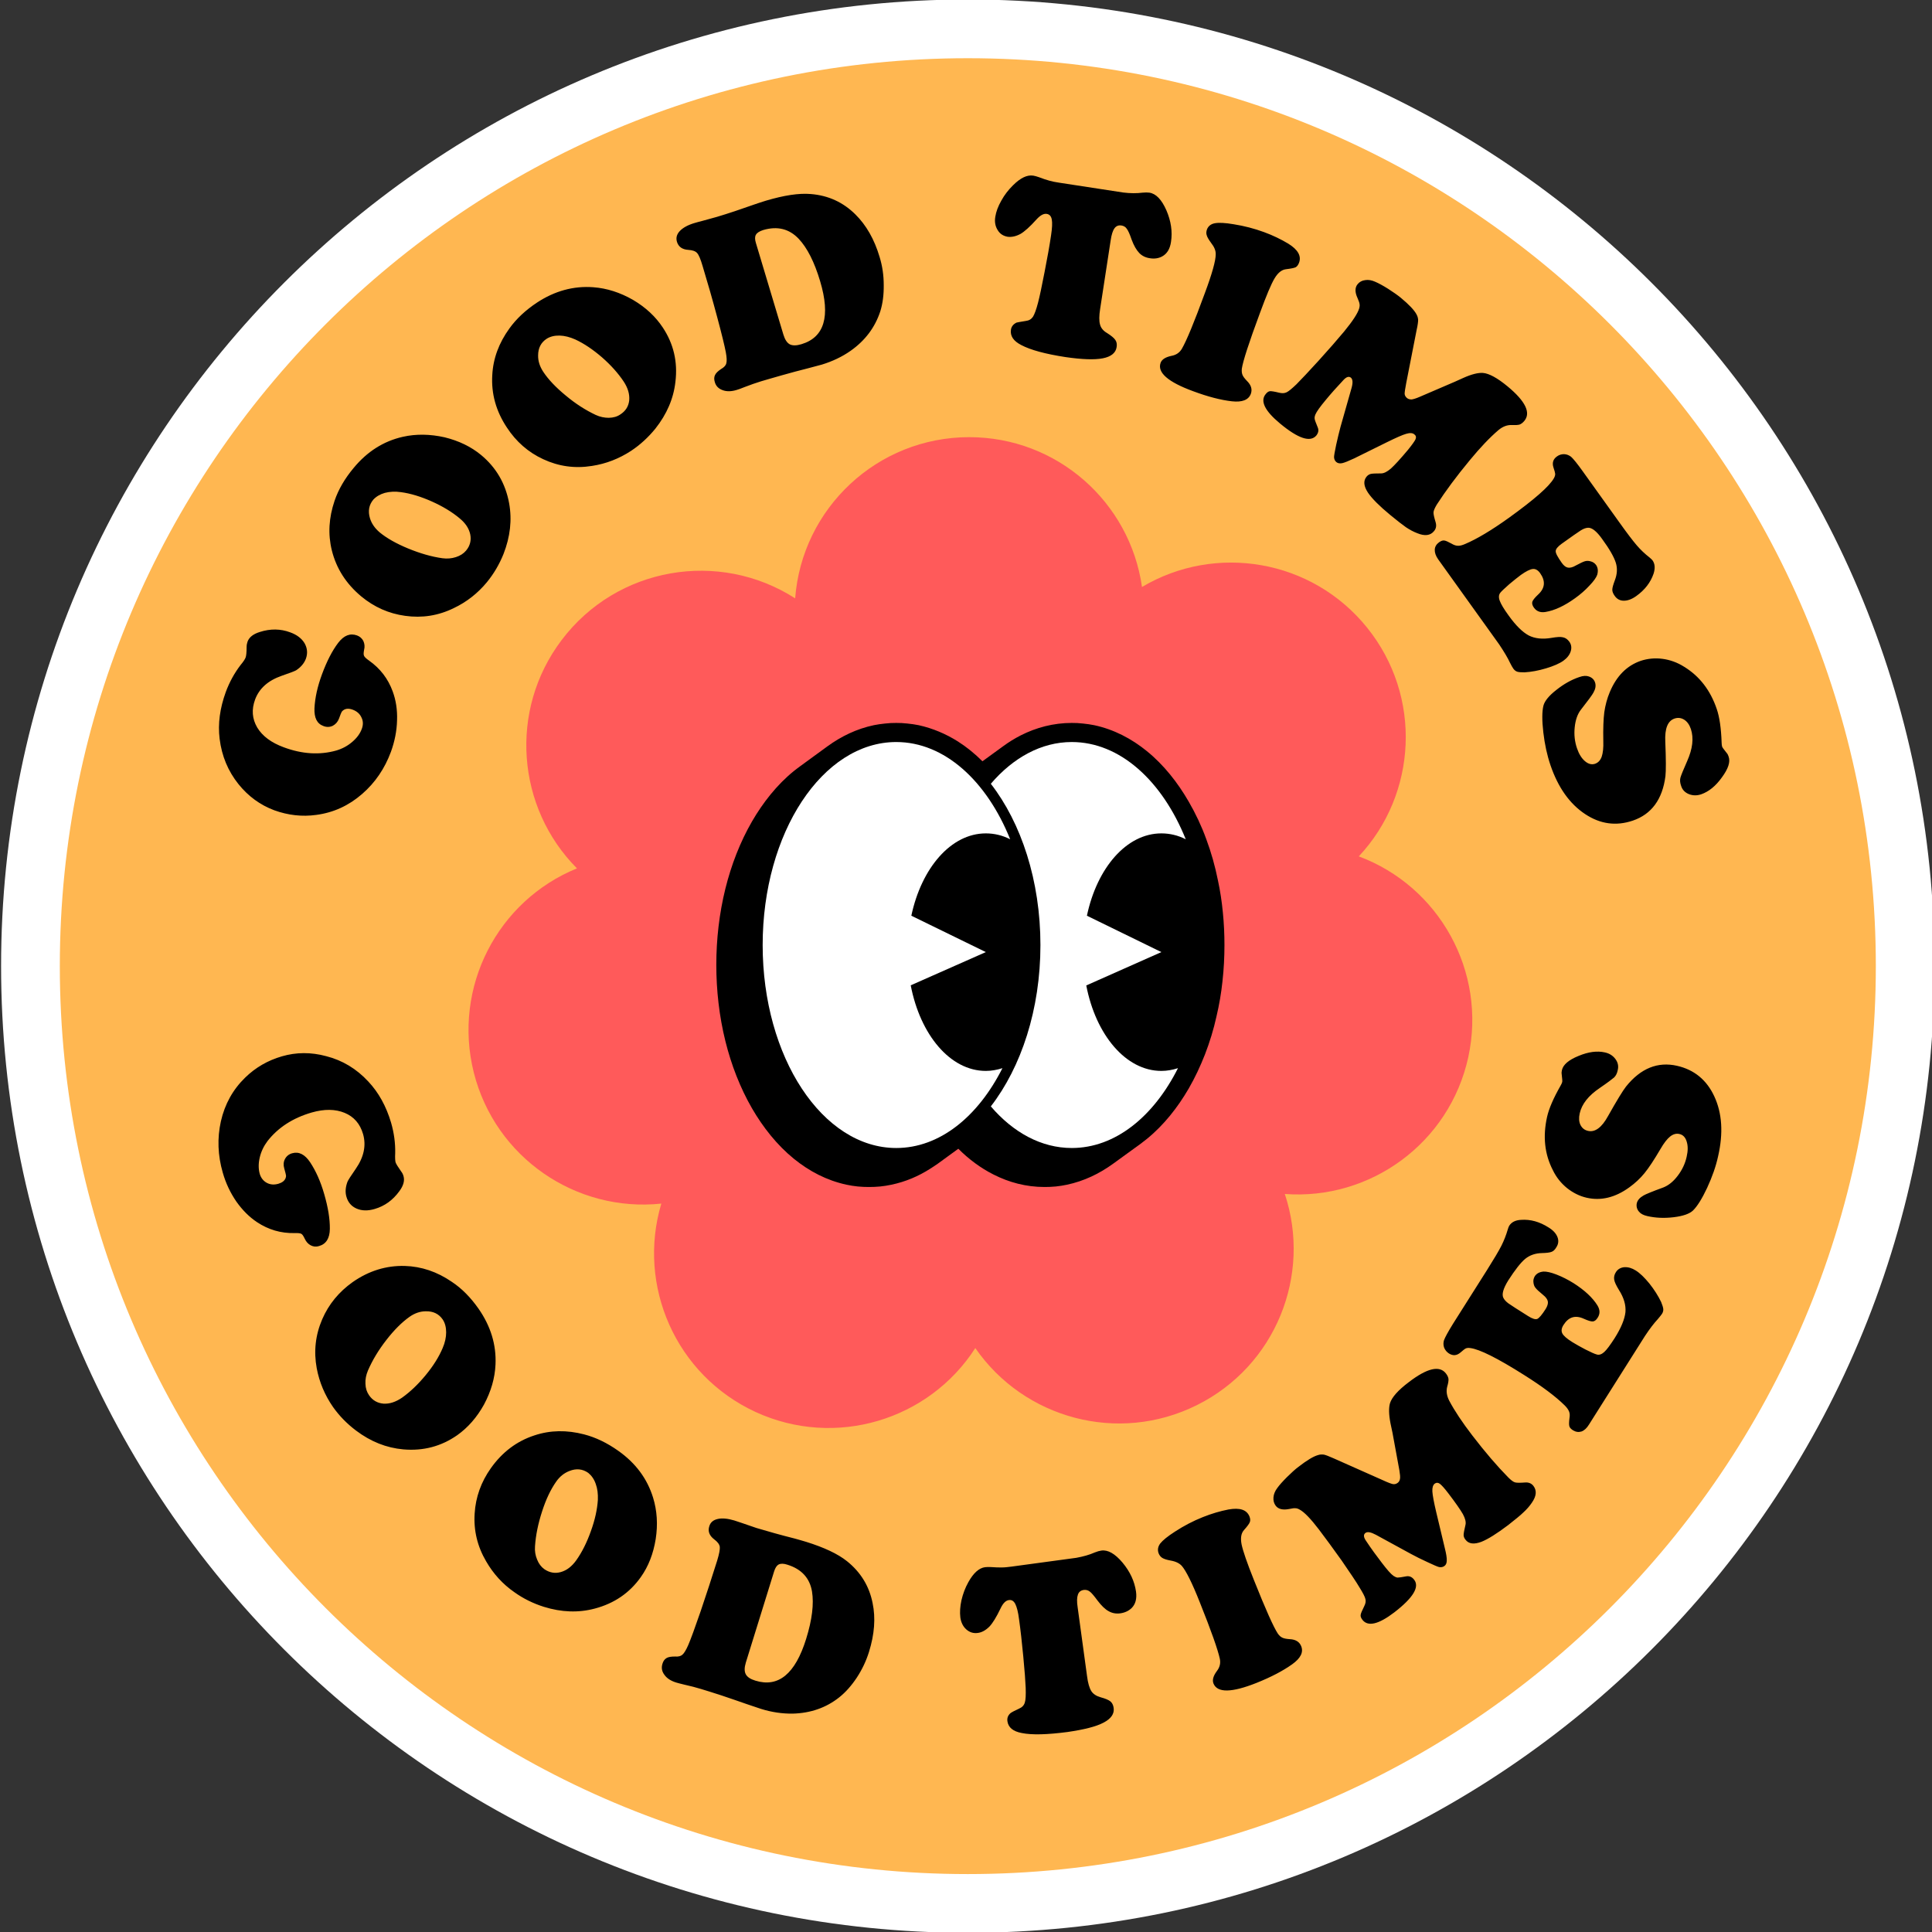 <?xml version="1.0" encoding="UTF-8"?><svg xmlns="http://www.w3.org/2000/svg" xmlns:xlink="http://www.w3.org/1999/xlink" height="60.4" preserveAspectRatio="xMidYMid meet" version="1.0" viewBox="0.2 0.7 60.4 60.4" width="60.4" zoomAndPan="magnify"><rect x="0.2" y="0.7" width="60.4" height="60.4" fill="#333333" stroke="none"/><g><g id="change1_1"><path d="M 30.457 0.684 C 47.148 0.684 60.68 14.215 60.68 30.902 C 60.68 47.594 47.148 61.125 30.457 61.125 C 13.766 61.125 0.234 47.594 0.234 30.902 C 0.234 14.215 13.766 0.684 30.457 0.684" fill="#fff" fill-rule="evenodd"/></g><g id="change2_1"><path d="M 30.457 2.52 C 46.133 2.52 58.844 15.227 58.844 30.902 C 58.844 46.582 46.133 59.289 30.457 59.289 C 14.781 59.289 2.07 46.582 2.07 30.902 C 2.07 15.227 14.781 2.52 30.457 2.52" fill="#ffb751" fill-rule="evenodd"/></g><g id="change3_1"><path d="M 15.012 34.23 C 14.344 31.559 15.762 28.855 18.238 27.848 C 16.352 25.953 16.098 22.906 17.758 20.711 C 19.488 18.418 22.68 17.879 25.059 19.406 C 25.273 16.586 27.629 14.367 30.5 14.367 C 33.254 14.367 35.527 16.402 35.902 19.051 C 38.203 17.684 41.215 18.18 42.941 20.324 C 44.668 22.469 44.508 25.52 42.68 27.473 C 45.184 28.406 46.688 31.062 46.102 33.754 C 45.512 36.441 43.035 38.227 40.367 38.027 C 41.211 40.566 40.082 43.402 37.617 44.629 C 35.156 45.855 32.211 45.047 30.691 42.844 C 29.246 45.094 26.324 45.992 23.824 44.844 C 21.324 43.691 20.109 40.891 20.875 38.328 C 18.215 38.609 15.684 36.898 15.012 34.23" fill="#ff5a5a" fill-rule="evenodd"/></g><g id="change4_1"><path d="M 30.16 36.613 L 29.516 37.082 C 29.441 37.133 29.367 37.184 29.293 37.23 C 28.922 37.469 28.512 37.645 28.066 37.738 C 27.953 37.762 27.836 37.781 27.719 37.793 C 27.594 37.805 27.477 37.809 27.367 37.809 C 27.254 37.809 27.137 37.805 27.016 37.793 C 26.898 37.781 26.781 37.762 26.668 37.738 C 26.047 37.605 25.5 37.316 25.023 36.93 C 24.488 36.496 24.051 35.938 23.711 35.352 C 23.336 34.703 23.062 33.988 22.879 33.254 C 22.684 32.469 22.594 31.656 22.594 30.863 C 22.594 30.074 22.684 29.262 22.879 28.477 C 23.062 27.742 23.336 27.027 23.711 26.379 C 24.051 25.793 24.488 25.234 25.023 24.801 C 25.09 24.75 25.152 24.699 25.219 24.652 L 26.07 24.031 C 26.5 23.719 26.984 23.484 27.52 23.371 C 27.633 23.348 27.75 23.332 27.867 23.32 C 27.988 23.305 28.105 23.301 28.219 23.301 C 28.332 23.301 28.449 23.305 28.57 23.32 C 28.688 23.332 28.805 23.348 28.918 23.371 C 29.363 23.469 29.773 23.645 30.145 23.879 C 30.422 24.055 30.68 24.266 30.914 24.5 L 31.559 24.031 C 31.734 23.902 31.918 23.789 32.109 23.691 C 32.594 23.445 33.133 23.301 33.707 23.301 C 33.82 23.301 33.938 23.305 34.059 23.32 C 34.176 23.332 34.293 23.348 34.406 23.371 C 35.027 23.504 35.574 23.793 36.051 24.18 C 36.586 24.613 37.023 25.172 37.363 25.762 C 37.578 26.133 37.762 26.523 37.91 26.93 C 38.066 27.348 38.188 27.781 38.277 28.227 C 38.348 28.555 38.398 28.891 38.43 29.223 C 38.465 29.57 38.48 29.91 38.48 30.246 C 38.48 30.617 38.461 30.996 38.418 31.379 C 38.379 31.75 38.316 32.117 38.23 32.48 C 38.141 32.883 38.02 33.277 37.871 33.664 C 37.727 34.031 37.559 34.391 37.363 34.73 C 37.023 35.316 36.586 35.875 36.051 36.309 C 35.984 36.363 35.922 36.41 35.855 36.461 L 35.004 37.078 C 34.574 37.391 34.09 37.625 33.555 37.738 C 33.441 37.762 33.324 37.781 33.207 37.793 C 33.086 37.805 32.969 37.809 32.855 37.809 C 32.277 37.809 31.742 37.664 31.258 37.418 C 30.855 37.215 30.484 36.938 30.16 36.613" fill-rule="evenodd"/></g><g id="change1_2"><path d="M 33.707 23.898 C 35.215 23.898 36.535 25.113 37.27 26.938 C 37.031 26.816 36.773 26.754 36.508 26.754 C 35.418 26.754 34.496 27.832 34.18 29.328 L 36.508 30.465 L 34.16 31.508 C 34.457 33.051 35.395 34.18 36.508 34.18 C 36.684 34.18 36.859 34.148 37.027 34.094 C 36.262 35.613 35.062 36.59 33.707 36.59 C 32.754 36.59 31.875 36.105 31.176 35.289 C 32.125 34.062 32.727 32.258 32.727 30.246 C 32.727 28.23 32.125 26.426 31.176 25.203 C 31.875 24.387 32.754 23.898 33.707 23.898" fill="#fff" fill-rule="evenodd"/></g><g id="change1_3"><path d="M 28.219 23.898 C 29.727 23.898 31.047 25.113 31.781 26.938 C 31.543 26.816 31.285 26.754 31.02 26.754 C 29.93 26.754 29.008 27.836 28.691 29.328 L 31.02 30.465 L 28.672 31.504 C 28.969 33.051 29.906 34.18 31.02 34.18 C 31.195 34.18 31.371 34.148 31.539 34.094 C 30.773 35.613 29.574 36.59 28.219 36.59 C 25.914 36.59 24.043 33.75 24.043 30.246 C 24.043 26.738 25.914 23.898 28.219 23.898" fill="#fff" fill-rule="evenodd"/></g><g id="change4_2"><path d="M 7.258 22.336 C 7.375 22.02 7.531 21.738 7.723 21.488 C 7.812 21.383 7.863 21.301 7.879 21.254 C 7.898 21.207 7.91 21.094 7.91 20.922 C 7.91 20.863 7.922 20.809 7.941 20.754 C 7.992 20.621 8.117 20.52 8.324 20.457 C 8.652 20.352 8.969 20.355 9.273 20.469 C 9.48 20.543 9.633 20.66 9.723 20.812 C 9.809 20.965 9.824 21.125 9.762 21.297 C 9.707 21.438 9.605 21.559 9.457 21.656 C 9.406 21.684 9.258 21.742 9.004 21.828 C 8.578 21.977 8.305 22.223 8.176 22.566 C 8.059 22.883 8.082 23.172 8.242 23.445 C 8.406 23.715 8.68 23.918 9.07 24.062 C 9.648 24.277 10.195 24.309 10.711 24.164 C 10.898 24.109 11.066 24.02 11.211 23.895 C 11.355 23.773 11.457 23.637 11.512 23.484 C 11.559 23.355 11.555 23.238 11.5 23.129 C 11.449 23.016 11.355 22.934 11.227 22.887 C 11.109 22.844 11.016 22.848 10.941 22.898 C 10.91 22.918 10.891 22.938 10.879 22.961 C 10.867 22.98 10.84 23.051 10.797 23.168 C 10.758 23.27 10.691 23.344 10.602 23.391 C 10.508 23.434 10.414 23.438 10.312 23.398 C 10.109 23.324 10.02 23.141 10.031 22.844 C 10.047 22.516 10.125 22.164 10.266 21.781 C 10.418 21.371 10.586 21.043 10.773 20.797 C 10.953 20.562 11.148 20.488 11.363 20.566 C 11.449 20.598 11.516 20.656 11.559 20.738 C 11.598 20.824 11.609 20.918 11.582 21.02 C 11.566 21.109 11.562 21.168 11.582 21.203 C 11.594 21.238 11.648 21.289 11.738 21.352 C 12.086 21.598 12.332 21.918 12.477 22.316 C 12.578 22.59 12.625 22.891 12.613 23.219 C 12.605 23.551 12.539 23.879 12.422 24.203 C 12.227 24.73 11.926 25.172 11.52 25.523 C 11.102 25.887 10.625 26.105 10.09 26.176 C 9.645 26.238 9.207 26.188 8.773 26.031 C 8.336 25.867 7.965 25.598 7.656 25.215 C 7.328 24.805 7.133 24.336 7.066 23.797 C 7.008 23.328 7.074 22.844 7.258 22.336 Z M 11.254 15.332 C 11.676 14.82 12.188 14.492 12.797 14.355 C 13.211 14.262 13.645 14.27 14.098 14.371 C 14.543 14.48 14.926 14.664 15.242 14.926 C 15.711 15.316 16.004 15.816 16.117 16.434 C 16.211 16.953 16.152 17.48 15.941 18.02 C 15.809 18.348 15.633 18.645 15.418 18.906 C 15.133 19.25 14.789 19.52 14.387 19.711 C 13.902 19.949 13.395 20.027 12.867 19.953 C 12.355 19.883 11.898 19.68 11.492 19.344 C 11.02 18.949 10.715 18.473 10.574 17.906 C 10.449 17.398 10.48 16.887 10.66 16.355 C 10.781 16 10.98 15.66 11.254 15.332 Z M 11.871 16.32 C 11.734 16.484 11.699 16.68 11.766 16.902 C 11.816 17.066 11.918 17.215 12.07 17.344 C 12.293 17.527 12.59 17.695 12.961 17.848 C 13.332 18 13.691 18.105 14.031 18.152 C 14.18 18.172 14.32 18.16 14.453 18.117 C 14.586 18.074 14.691 18.008 14.77 17.914 C 14.895 17.766 14.938 17.594 14.902 17.41 C 14.863 17.223 14.754 17.055 14.566 16.902 C 14.328 16.703 14.035 16.527 13.695 16.375 C 13.352 16.223 13.031 16.125 12.734 16.086 C 12.551 16.059 12.383 16.07 12.23 16.109 C 12.082 16.152 11.961 16.223 11.871 16.32 Z M 16.988 10.16 C 17.539 9.797 18.129 9.633 18.75 9.68 C 19.172 9.711 19.586 9.844 19.988 10.074 C 20.387 10.309 20.695 10.598 20.922 10.941 C 21.258 11.449 21.391 12.012 21.316 12.633 C 21.258 13.16 21.047 13.648 20.688 14.102 C 20.465 14.375 20.211 14.609 19.926 14.797 C 19.555 15.039 19.148 15.199 18.707 15.266 C 18.172 15.352 17.664 15.281 17.18 15.055 C 16.715 14.84 16.336 14.508 16.047 14.066 C 15.707 13.555 15.555 13.008 15.59 12.426 C 15.617 11.906 15.797 11.422 16.125 10.969 C 16.344 10.664 16.633 10.395 16.988 10.16 Z M 17.293 11.289 C 17.113 11.406 17.023 11.582 17.023 11.812 C 17.02 11.988 17.074 12.156 17.184 12.324 C 17.344 12.566 17.578 12.812 17.887 13.066 C 18.195 13.324 18.508 13.523 18.824 13.672 C 18.957 13.734 19.098 13.762 19.234 13.762 C 19.375 13.758 19.492 13.727 19.594 13.656 C 19.758 13.551 19.852 13.402 19.871 13.215 C 19.887 13.023 19.832 12.832 19.699 12.629 C 19.527 12.371 19.301 12.117 19.02 11.871 C 18.734 11.625 18.461 11.441 18.184 11.312 C 18.016 11.238 17.852 11.195 17.695 11.191 C 17.539 11.188 17.406 11.219 17.293 11.289 Z M 24.258 12.543 L 23.992 12.621 C 23.836 12.668 23.664 12.73 23.477 12.801 C 23.359 12.848 23.277 12.879 23.23 12.891 C 23.066 12.941 22.918 12.945 22.793 12.898 C 22.664 12.852 22.582 12.77 22.547 12.645 C 22.52 12.559 22.523 12.484 22.555 12.422 C 22.586 12.359 22.648 12.301 22.742 12.238 C 22.836 12.184 22.891 12.125 22.906 12.059 C 22.926 11.992 22.922 11.879 22.891 11.711 C 22.855 11.52 22.766 11.152 22.621 10.613 C 22.477 10.074 22.324 9.539 22.164 9.012 C 22.102 8.801 22.047 8.668 21.992 8.609 C 21.941 8.551 21.848 8.52 21.719 8.512 C 21.527 8.5 21.41 8.414 21.363 8.258 C 21.328 8.137 21.355 8.027 21.453 7.922 C 21.551 7.82 21.703 7.734 21.914 7.672 C 21.984 7.652 22.062 7.629 22.16 7.605 C 22.371 7.547 22.52 7.508 22.613 7.48 C 22.965 7.375 23.363 7.242 23.801 7.086 C 23.891 7.055 24.008 7.016 24.148 6.973 C 24.715 6.805 25.18 6.734 25.547 6.766 C 26.094 6.809 26.559 7.023 26.941 7.402 C 27.281 7.738 27.535 8.18 27.699 8.734 C 27.785 9.012 27.828 9.305 27.828 9.609 C 27.832 9.914 27.797 10.191 27.719 10.438 C 27.555 10.934 27.25 11.344 26.797 11.664 C 26.531 11.852 26.227 11.996 25.895 12.098 L 25.441 12.219 L 25.051 12.32 C 24.75 12.402 24.484 12.477 24.258 12.543 Z M 23.832 8.297 L 24.691 11.16 C 24.738 11.316 24.805 11.418 24.891 11.465 C 24.977 11.508 25.098 11.508 25.254 11.461 C 25.973 11.246 26.168 10.59 25.84 9.492 C 25.66 8.887 25.434 8.445 25.168 8.164 C 24.871 7.852 24.504 7.762 24.062 7.891 C 23.941 7.93 23.867 7.977 23.832 8.039 C 23.797 8.098 23.797 8.184 23.832 8.297 Z M 33.305 6.41 L 35.32 6.719 C 35.535 6.746 35.738 6.746 35.922 6.723 C 36.004 6.715 36.074 6.715 36.133 6.723 C 36.34 6.754 36.516 6.938 36.664 7.273 C 36.809 7.609 36.859 7.938 36.809 8.262 C 36.777 8.484 36.684 8.633 36.535 8.715 C 36.422 8.777 36.293 8.797 36.148 8.773 C 36.016 8.754 35.902 8.699 35.816 8.609 C 35.727 8.516 35.648 8.379 35.578 8.191 C 35.52 8.02 35.469 7.906 35.426 7.852 C 35.387 7.793 35.332 7.762 35.262 7.75 C 35.168 7.734 35.094 7.766 35.043 7.836 C 34.988 7.91 34.949 8.035 34.922 8.219 L 34.594 10.355 C 34.559 10.574 34.559 10.738 34.59 10.844 C 34.617 10.953 34.691 11.043 34.812 11.113 C 34.941 11.195 35.027 11.266 35.066 11.324 C 35.109 11.383 35.125 11.461 35.109 11.551 C 35.082 11.734 34.934 11.852 34.676 11.902 C 34.414 11.953 34.023 11.938 33.508 11.863 C 32.879 11.766 32.418 11.641 32.129 11.488 C 31.883 11.363 31.777 11.203 31.805 11.008 C 31.82 10.906 31.883 10.832 31.98 10.785 C 32.004 10.777 32.102 10.762 32.266 10.734 C 32.367 10.723 32.441 10.68 32.492 10.605 C 32.539 10.531 32.594 10.387 32.652 10.164 C 32.703 9.969 32.77 9.652 32.855 9.211 C 32.941 8.77 33.012 8.383 33.059 8.059 C 33.094 7.828 33.102 7.664 33.082 7.562 C 33.062 7.457 33.012 7.402 32.926 7.387 C 32.828 7.371 32.723 7.43 32.605 7.559 C 32.395 7.793 32.227 7.941 32.105 8.012 C 31.961 8.09 31.828 8.117 31.703 8.102 C 31.566 8.078 31.461 8.012 31.391 7.895 C 31.316 7.777 31.289 7.637 31.316 7.477 C 31.34 7.32 31.402 7.152 31.504 6.973 C 31.602 6.793 31.727 6.633 31.871 6.492 C 32.102 6.262 32.312 6.16 32.504 6.191 C 32.551 6.199 32.609 6.215 32.676 6.238 C 32.809 6.289 32.918 6.324 33.004 6.348 C 33.09 6.371 33.191 6.395 33.305 6.41 Z M 39.719 7.957 C 39.996 8.059 40.246 8.18 40.473 8.316 C 40.777 8.504 40.891 8.703 40.812 8.914 C 40.785 8.984 40.75 9.031 40.707 9.055 C 40.66 9.078 40.559 9.098 40.402 9.117 C 40.27 9.133 40.152 9.227 40.047 9.402 C 39.941 9.578 39.789 9.941 39.59 10.484 C 39.246 11.41 39.059 11.988 39.023 12.227 C 39.016 12.305 39.023 12.367 39.043 12.418 C 39.062 12.469 39.109 12.531 39.18 12.605 C 39.316 12.738 39.355 12.871 39.305 13.012 C 39.234 13.203 39.035 13.281 38.715 13.246 C 38.367 13.207 37.961 13.102 37.5 12.93 C 36.711 12.641 36.375 12.344 36.484 12.043 C 36.523 11.934 36.641 11.863 36.828 11.824 C 36.973 11.797 37.078 11.723 37.148 11.605 C 37.297 11.348 37.535 10.77 37.863 9.875 C 38.094 9.258 38.207 8.848 38.207 8.652 C 38.211 8.539 38.164 8.422 38.062 8.293 C 37.988 8.191 37.941 8.113 37.926 8.055 C 37.906 8 37.91 7.938 37.934 7.871 C 37.973 7.77 38.055 7.703 38.176 7.68 C 38.301 7.656 38.496 7.664 38.77 7.711 C 39.094 7.762 39.41 7.844 39.719 7.957 Z M 43.555 14.527 L 42.535 15.031 C 42.359 15.113 42.234 15.164 42.16 15.18 C 42.082 15.195 42.023 15.184 41.977 15.145 C 41.934 15.109 41.91 15.059 41.906 14.992 C 41.906 14.953 41.926 14.82 41.973 14.605 C 42.02 14.391 42.066 14.203 42.109 14.043 L 42.453 12.832 C 42.5 12.664 42.492 12.559 42.434 12.508 C 42.371 12.457 42.293 12.48 42.199 12.582 C 41.992 12.801 41.805 13.012 41.641 13.211 C 41.469 13.418 41.363 13.566 41.324 13.656 C 41.301 13.711 41.293 13.758 41.301 13.797 C 41.305 13.836 41.34 13.922 41.395 14.059 C 41.434 14.148 41.418 14.23 41.352 14.316 C 41.164 14.535 40.789 14.414 40.219 13.941 C 39.738 13.543 39.59 13.234 39.77 13.02 C 39.812 12.965 39.859 12.934 39.902 12.93 C 39.949 12.926 40.043 12.941 40.188 12.977 C 40.281 13 40.359 12.996 40.422 12.965 C 40.488 12.934 40.59 12.848 40.73 12.715 C 40.879 12.566 41.109 12.32 41.426 11.973 C 41.742 11.625 42.008 11.32 42.223 11.062 C 42.488 10.738 42.645 10.5 42.691 10.344 C 42.707 10.289 42.711 10.242 42.703 10.203 C 42.699 10.164 42.676 10.102 42.641 10.02 C 42.555 9.836 42.555 9.688 42.645 9.582 C 42.703 9.512 42.781 9.469 42.883 9.457 C 42.98 9.441 43.086 9.461 43.191 9.508 C 43.301 9.555 43.438 9.629 43.598 9.73 C 43.758 9.832 43.891 9.926 43.992 10.008 C 44.246 10.219 44.41 10.391 44.48 10.52 C 44.516 10.582 44.531 10.641 44.535 10.699 C 44.535 10.758 44.523 10.863 44.488 11.016 L 44.164 12.668 C 44.129 12.848 44.113 12.961 44.113 13.012 C 44.117 13.062 44.141 13.105 44.188 13.145 C 44.227 13.176 44.273 13.188 44.332 13.188 C 44.387 13.18 44.469 13.156 44.578 13.109 L 45.676 12.637 C 45.812 12.578 45.902 12.535 45.945 12.516 C 46.207 12.398 46.414 12.348 46.562 12.359 C 46.754 12.375 47.012 12.516 47.328 12.777 C 47.891 13.242 48.066 13.605 47.855 13.859 C 47.805 13.918 47.758 13.953 47.707 13.973 C 47.656 13.988 47.574 13.992 47.469 13.988 C 47.32 13.98 47.18 14.035 47.047 14.145 C 46.773 14.379 46.473 14.695 46.148 15.09 C 45.73 15.594 45.387 16.059 45.117 16.477 C 45.055 16.582 45.02 16.66 45.016 16.715 C 45.012 16.77 45.035 16.871 45.082 17.027 C 45.113 17.133 45.098 17.227 45.031 17.305 C 44.918 17.445 44.742 17.465 44.512 17.371 C 44.387 17.324 44.273 17.262 44.156 17.184 C 44.043 17.105 43.879 16.977 43.66 16.797 C 43.324 16.52 43.094 16.289 42.969 16.105 C 42.832 15.898 42.816 15.734 42.922 15.602 C 42.961 15.555 43.008 15.527 43.055 15.516 C 43.105 15.504 43.215 15.5 43.379 15.5 C 43.465 15.5 43.566 15.449 43.684 15.348 C 43.801 15.242 43.98 15.047 44.219 14.762 C 44.348 14.602 44.426 14.492 44.453 14.434 C 44.48 14.367 44.469 14.32 44.418 14.281 C 44.363 14.234 44.281 14.227 44.164 14.262 C 44.051 14.293 43.848 14.383 43.555 14.527 Z M 49.684 15.438 L 50.84 17.051 C 51.074 17.379 51.25 17.609 51.371 17.75 C 51.492 17.891 51.625 18.016 51.77 18.129 C 51.812 18.164 51.844 18.195 51.863 18.219 C 51.941 18.328 51.949 18.469 51.895 18.637 C 51.801 18.91 51.621 19.145 51.352 19.336 C 51.215 19.434 51.086 19.48 50.965 19.48 C 50.848 19.48 50.75 19.43 50.68 19.328 C 50.629 19.258 50.605 19.195 50.605 19.137 C 50.605 19.078 50.633 18.98 50.684 18.844 C 50.758 18.652 50.77 18.469 50.715 18.293 C 50.66 18.117 50.52 17.867 50.285 17.547 C 50.113 17.305 49.965 17.191 49.844 17.199 C 49.777 17.203 49.703 17.23 49.621 17.281 C 49.539 17.332 49.34 17.473 49.023 17.699 C 48.898 17.789 48.836 17.867 48.836 17.93 C 48.832 17.996 48.898 18.113 49.023 18.293 C 49.086 18.383 49.152 18.434 49.215 18.445 C 49.281 18.457 49.367 18.438 49.465 18.379 C 49.598 18.309 49.691 18.262 49.75 18.246 C 49.805 18.23 49.863 18.23 49.93 18.25 C 49.996 18.266 50.055 18.305 50.098 18.363 C 50.156 18.449 50.168 18.551 50.133 18.672 C 50.102 18.758 50.023 18.871 49.887 19.012 C 49.758 19.152 49.605 19.285 49.441 19.402 C 49.109 19.641 48.801 19.785 48.516 19.832 C 48.359 19.859 48.238 19.812 48.156 19.699 C 48.105 19.629 48.09 19.566 48.105 19.512 C 48.125 19.457 48.184 19.383 48.289 19.285 C 48.504 19.086 48.523 18.863 48.348 18.617 C 48.281 18.523 48.203 18.48 48.121 18.488 C 48.035 18.496 47.91 18.559 47.75 18.672 C 47.652 18.742 47.531 18.844 47.383 18.965 C 47.238 19.094 47.145 19.18 47.105 19.23 C 47.055 19.293 47.047 19.375 47.086 19.48 C 47.125 19.586 47.215 19.738 47.363 19.941 C 47.586 20.254 47.797 20.461 47.992 20.566 C 48.184 20.664 48.422 20.691 48.711 20.641 C 48.871 20.613 48.992 20.605 49.066 20.625 C 49.145 20.641 49.207 20.688 49.262 20.762 C 49.324 20.848 49.34 20.949 49.305 21.062 C 49.27 21.176 49.191 21.273 49.078 21.355 C 48.953 21.445 48.77 21.523 48.535 21.594 C 48.301 21.664 48.078 21.707 47.863 21.719 C 47.758 21.719 47.68 21.715 47.633 21.699 C 47.586 21.684 47.547 21.652 47.512 21.605 C 47.484 21.566 47.449 21.504 47.406 21.418 C 47.336 21.266 47.223 21.078 47.07 20.848 L 45.16 18.184 C 45.086 18.078 45.051 17.977 45.055 17.883 C 45.059 17.793 45.105 17.715 45.191 17.652 C 45.254 17.609 45.305 17.59 45.352 17.598 C 45.395 17.602 45.473 17.637 45.578 17.695 C 45.648 17.738 45.719 17.762 45.777 17.762 C 45.84 17.766 45.914 17.746 46.004 17.707 C 46.371 17.551 46.824 17.281 47.359 16.898 C 48.168 16.316 48.641 15.902 48.781 15.648 C 48.809 15.598 48.82 15.555 48.82 15.516 C 48.816 15.48 48.801 15.414 48.766 15.316 C 48.719 15.172 48.754 15.055 48.875 14.969 C 48.945 14.918 49.02 14.898 49.098 14.898 C 49.18 14.902 49.25 14.93 49.316 14.98 C 49.391 15.047 49.516 15.203 49.684 15.438 Z M 53.871 22.867 C 53.957 23.117 54.008 23.469 54.023 23.918 C 54.023 23.973 54.031 24.012 54.039 24.043 C 54.047 24.066 54.094 24.133 54.18 24.238 C 54.211 24.273 54.23 24.312 54.242 24.355 C 54.301 24.52 54.23 24.734 54.031 25.004 C 53.836 25.277 53.621 25.449 53.387 25.531 C 53.25 25.578 53.121 25.574 53 25.527 C 52.879 25.477 52.797 25.395 52.758 25.273 C 52.723 25.176 52.715 25.09 52.734 25.016 C 52.754 24.941 52.824 24.77 52.945 24.496 C 53.117 24.109 53.156 23.777 53.062 23.492 C 53.016 23.355 52.945 23.258 52.852 23.199 C 52.758 23.141 52.656 23.129 52.551 23.164 C 52.336 23.238 52.242 23.477 52.262 23.891 C 52.285 24.445 52.285 24.805 52.266 24.969 C 52.172 25.691 51.832 26.156 51.246 26.355 C 50.727 26.531 50.23 26.465 49.758 26.152 C 49.273 25.832 48.91 25.32 48.672 24.621 C 48.566 24.309 48.492 23.969 48.449 23.598 C 48.406 23.227 48.406 22.945 48.453 22.758 C 48.492 22.613 48.625 22.449 48.855 22.27 C 49.086 22.086 49.328 21.949 49.574 21.867 C 49.695 21.824 49.793 21.82 49.871 21.848 C 49.973 21.883 50.035 21.945 50.066 22.035 C 50.098 22.133 50.082 22.234 50.016 22.352 C 49.98 22.422 49.848 22.602 49.621 22.891 C 49.516 23.027 49.453 23.211 49.43 23.438 C 49.406 23.664 49.43 23.883 49.5 24.09 C 49.562 24.273 49.645 24.406 49.75 24.496 C 49.855 24.586 49.961 24.613 50.066 24.578 C 50.164 24.543 50.23 24.473 50.273 24.359 C 50.312 24.246 50.332 24.082 50.324 23.863 C 50.316 23.477 50.328 23.18 50.355 22.965 C 50.387 22.75 50.441 22.539 50.527 22.336 C 50.738 21.832 51.062 21.508 51.496 21.359 C 51.711 21.289 51.938 21.266 52.172 21.297 C 52.41 21.328 52.637 21.41 52.848 21.543 C 53.328 21.836 53.672 22.277 53.871 22.867"/></g><g id="change4_3"><path d="M 12.426 35.797 C 12.52 36.121 12.562 36.441 12.555 36.754 C 12.547 36.895 12.555 36.988 12.566 37.035 C 12.582 37.086 12.641 37.18 12.742 37.324 C 12.777 37.367 12.801 37.418 12.816 37.473 C 12.855 37.613 12.812 37.77 12.684 37.941 C 12.48 38.223 12.223 38.406 11.914 38.496 C 11.699 38.559 11.512 38.555 11.348 38.484 C 11.188 38.414 11.082 38.293 11.031 38.117 C 10.988 37.973 11 37.816 11.062 37.648 C 11.082 37.598 11.168 37.461 11.324 37.238 C 11.578 36.871 11.652 36.508 11.551 36.156 C 11.457 35.832 11.266 35.613 10.977 35.492 C 10.684 35.371 10.34 35.367 9.945 35.48 C 9.352 35.652 8.891 35.953 8.562 36.375 C 8.445 36.531 8.363 36.703 8.32 36.887 C 8.277 37.07 8.277 37.242 8.32 37.398 C 8.359 37.527 8.434 37.621 8.543 37.68 C 8.652 37.738 8.773 37.746 8.906 37.707 C 9.023 37.672 9.098 37.613 9.129 37.531 C 9.141 37.496 9.145 37.469 9.141 37.445 C 9.137 37.418 9.121 37.348 9.086 37.227 C 9.055 37.121 9.062 37.023 9.109 36.934 C 9.156 36.844 9.234 36.781 9.336 36.754 C 9.543 36.695 9.73 36.789 9.895 37.035 C 10.074 37.305 10.223 37.637 10.336 38.031 C 10.457 38.449 10.516 38.809 10.512 39.121 C 10.508 39.414 10.395 39.594 10.172 39.656 C 10.086 39.684 9.996 39.676 9.914 39.633 C 9.832 39.59 9.77 39.52 9.727 39.426 C 9.688 39.344 9.656 39.293 9.621 39.273 C 9.586 39.254 9.516 39.246 9.406 39.25 C 8.98 39.258 8.594 39.145 8.238 38.91 C 7.996 38.75 7.781 38.535 7.59 38.266 C 7.402 37.992 7.258 37.691 7.164 37.359 C 7.008 36.82 6.988 36.285 7.105 35.758 C 7.227 35.219 7.48 34.762 7.867 34.387 C 8.188 34.074 8.57 33.852 9.016 33.723 C 9.461 33.594 9.922 33.59 10.398 33.719 C 10.906 33.848 11.344 34.113 11.711 34.508 C 12.035 34.852 12.273 35.281 12.426 35.797 Z M 15.16 41.613 C 15.539 42.156 15.719 42.738 15.691 43.359 C 15.672 43.785 15.551 44.199 15.332 44.609 C 15.109 45.012 14.828 45.332 14.492 45.57 C 13.992 45.918 13.434 46.066 12.809 46.012 C 12.281 45.965 11.789 45.77 11.328 45.422 C 11.043 45.207 10.805 44.961 10.609 44.684 C 10.355 44.316 10.184 43.914 10.102 43.477 C 10.004 42.945 10.062 42.434 10.273 41.945 C 10.477 41.473 10.797 41.086 11.227 40.781 C 11.73 40.43 12.273 40.262 12.855 40.277 C 13.375 40.293 13.863 40.457 14.324 40.773 C 14.637 40.98 14.914 41.262 15.16 41.613 Z M 14.039 41.949 C 13.918 41.773 13.738 41.688 13.508 41.695 C 13.336 41.695 13.164 41.754 13.004 41.867 C 12.766 42.035 12.523 42.277 12.277 42.594 C 12.031 42.91 11.84 43.23 11.703 43.547 C 11.645 43.684 11.617 43.824 11.625 43.961 C 11.629 44.102 11.668 44.219 11.738 44.32 C 11.848 44.48 12 44.566 12.188 44.582 C 12.379 44.594 12.57 44.531 12.77 44.395 C 13.023 44.215 13.27 43.98 13.508 43.691 C 13.746 43.402 13.922 43.121 14.039 42.844 C 14.113 42.672 14.148 42.508 14.148 42.352 C 14.148 42.195 14.113 42.059 14.039 41.949 Z M 19.527 46.055 C 20.07 46.438 20.434 46.926 20.617 47.52 C 20.742 47.926 20.77 48.359 20.699 48.816 C 20.625 49.273 20.473 49.668 20.234 50.004 C 19.883 50.5 19.402 50.828 18.797 50.988 C 18.285 51.125 17.754 51.105 17.203 50.934 C 16.867 50.828 16.559 50.676 16.281 50.477 C 15.914 50.223 15.621 49.898 15.398 49.512 C 15.125 49.047 15.004 48.547 15.039 48.016 C 15.07 47.504 15.242 47.027 15.547 46.598 C 15.902 46.098 16.355 45.754 16.91 45.574 C 17.402 45.41 17.918 45.402 18.461 45.543 C 18.824 45.637 19.18 45.809 19.527 46.055 Z M 18.59 46.746 C 18.41 46.621 18.215 46.602 18 46.688 C 17.84 46.75 17.699 46.859 17.586 47.023 C 17.418 47.262 17.27 47.57 17.148 47.949 C 17.023 48.332 16.949 48.695 16.926 49.039 C 16.914 49.191 16.938 49.328 16.992 49.457 C 17.043 49.586 17.117 49.684 17.219 49.758 C 17.379 49.867 17.551 49.898 17.73 49.848 C 17.914 49.797 18.074 49.676 18.215 49.48 C 18.395 49.227 18.547 48.922 18.672 48.57 C 18.801 48.215 18.871 47.891 18.891 47.59 C 18.898 47.402 18.879 47.238 18.824 47.09 C 18.773 46.941 18.691 46.828 18.59 46.746 Z M 22.387 53.586 L 22.121 53.504 C 21.969 53.457 21.789 53.41 21.594 53.367 C 21.469 53.336 21.387 53.316 21.34 53.301 C 21.176 53.25 21.051 53.172 20.973 53.062 C 20.891 52.953 20.871 52.84 20.91 52.715 C 20.934 52.629 20.98 52.57 21.039 52.535 C 21.098 52.5 21.188 52.488 21.301 52.488 C 21.406 52.496 21.484 52.477 21.535 52.43 C 21.586 52.387 21.648 52.285 21.715 52.133 C 21.793 51.953 21.922 51.602 22.105 51.07 C 22.285 50.539 22.457 50.012 22.621 49.488 C 22.684 49.281 22.711 49.137 22.703 49.059 C 22.691 48.98 22.633 48.902 22.527 48.824 C 22.375 48.707 22.324 48.57 22.375 48.414 C 22.41 48.293 22.5 48.219 22.637 48.188 C 22.773 48.156 22.949 48.172 23.156 48.234 C 23.227 48.258 23.305 48.285 23.402 48.316 C 23.605 48.387 23.754 48.438 23.848 48.469 C 24.199 48.574 24.602 48.688 25.051 48.801 C 25.145 48.828 25.262 48.859 25.402 48.902 C 25.965 49.078 26.391 49.277 26.68 49.508 C 27.109 49.852 27.375 50.289 27.48 50.816 C 27.578 51.285 27.539 51.793 27.367 52.344 C 27.281 52.621 27.156 52.887 26.988 53.145 C 26.82 53.398 26.637 53.605 26.434 53.766 C 26.02 54.094 25.535 54.258 24.984 54.273 C 24.656 54.277 24.328 54.23 23.992 54.125 L 23.551 53.977 L 23.168 53.844 C 22.875 53.742 22.613 53.656 22.387 53.586 Z M 24.402 49.824 L 23.516 52.68 C 23.469 52.836 23.469 52.957 23.516 53.043 C 23.562 53.129 23.66 53.195 23.816 53.242 C 24.535 53.465 25.062 53.031 25.402 51.938 C 25.59 51.336 25.648 50.84 25.586 50.457 C 25.516 50.035 25.258 49.754 24.816 49.617 C 24.699 49.578 24.609 49.578 24.547 49.609 C 24.484 49.641 24.438 49.711 24.402 49.824 Z M 31.828 49.676 L 33.848 49.402 C 34.062 49.363 34.258 49.309 34.426 49.234 C 34.504 49.203 34.57 49.184 34.629 49.176 C 34.836 49.145 35.055 49.27 35.293 49.551 C 35.527 49.832 35.668 50.133 35.715 50.457 C 35.746 50.68 35.699 50.852 35.578 50.973 C 35.484 51.062 35.367 51.117 35.227 51.137 C 35.09 51.156 34.969 51.133 34.859 51.07 C 34.75 51.012 34.633 50.898 34.512 50.738 C 34.406 50.594 34.324 50.496 34.27 50.457 C 34.215 50.414 34.152 50.398 34.086 50.406 C 33.988 50.418 33.926 50.469 33.898 50.555 C 33.867 50.641 33.863 50.77 33.891 50.953 L 34.184 53.098 C 34.211 53.316 34.258 53.473 34.316 53.566 C 34.375 53.66 34.473 53.723 34.609 53.762 C 34.754 53.801 34.855 53.844 34.91 53.887 C 34.969 53.934 35.004 54.004 35.016 54.094 C 35.043 54.277 34.934 54.434 34.699 54.555 C 34.465 54.68 34.086 54.773 33.57 54.848 C 32.938 54.93 32.461 54.945 32.141 54.879 C 31.871 54.828 31.723 54.707 31.695 54.512 C 31.68 54.406 31.715 54.32 31.801 54.25 C 31.82 54.234 31.906 54.188 32.059 54.117 C 32.152 54.078 32.211 54.016 32.238 53.93 C 32.266 53.848 32.273 53.691 32.266 53.465 C 32.258 53.262 32.234 52.938 32.191 52.488 C 32.148 52.039 32.105 51.652 32.059 51.328 C 32.031 51.098 31.988 50.938 31.941 50.844 C 31.891 50.75 31.828 50.711 31.742 50.723 C 31.645 50.734 31.559 50.82 31.484 50.977 C 31.348 51.262 31.23 51.449 31.133 51.551 C 31.016 51.668 30.895 51.734 30.773 51.75 C 30.637 51.77 30.516 51.734 30.41 51.641 C 30.309 51.551 30.246 51.426 30.223 51.266 C 30.203 51.105 30.215 50.926 30.258 50.727 C 30.305 50.527 30.375 50.34 30.473 50.164 C 30.633 49.875 30.809 49.719 30.996 49.695 C 31.047 49.688 31.105 49.688 31.176 49.691 C 31.316 49.703 31.434 49.703 31.52 49.703 C 31.609 49.703 31.715 49.691 31.828 49.676 Z M 37.805 48.129 C 38.078 48.02 38.348 47.941 38.605 47.891 C 38.961 47.828 39.176 47.898 39.262 48.109 C 39.289 48.18 39.293 48.238 39.273 48.285 C 39.258 48.332 39.195 48.418 39.09 48.535 C 39 48.637 38.977 48.785 39.016 48.984 C 39.059 49.188 39.184 49.555 39.402 50.098 C 39.766 51.012 40.016 51.57 40.148 51.77 C 40.191 51.832 40.238 51.875 40.289 51.898 C 40.336 51.922 40.414 51.938 40.52 51.945 C 40.703 51.953 40.824 52.027 40.879 52.164 C 40.957 52.355 40.859 52.543 40.598 52.73 C 40.312 52.934 39.941 53.129 39.484 53.312 C 38.707 53.621 38.258 53.629 38.137 53.332 C 38.094 53.223 38.129 53.094 38.246 52.938 C 38.336 52.82 38.363 52.695 38.336 52.562 C 38.273 52.27 38.066 51.684 37.711 50.797 C 37.469 50.184 37.277 49.805 37.148 49.656 C 37.074 49.574 36.961 49.516 36.801 49.488 C 36.676 49.465 36.59 49.438 36.539 49.406 C 36.488 49.375 36.449 49.328 36.422 49.262 C 36.383 49.156 36.398 49.055 36.473 48.953 C 36.551 48.855 36.703 48.73 36.934 48.582 C 37.211 48.402 37.5 48.25 37.805 48.129 Z M 45.102 47.98 L 45.367 49.09 C 45.414 49.277 45.434 49.406 45.43 49.484 C 45.43 49.566 45.406 49.621 45.359 49.656 C 45.312 49.691 45.258 49.703 45.191 49.691 C 45.152 49.684 45.031 49.633 44.832 49.539 C 44.633 49.449 44.457 49.359 44.312 49.281 L 43.211 48.68 C 43.055 48.598 42.949 48.578 42.887 48.625 C 42.82 48.676 42.828 48.758 42.906 48.871 C 43.074 49.125 43.242 49.352 43.398 49.555 C 43.562 49.77 43.68 49.906 43.762 49.965 C 43.809 49.996 43.852 50.016 43.891 50.02 C 43.934 50.02 44.023 50.008 44.168 49.98 C 44.262 49.965 44.344 50 44.41 50.086 C 44.586 50.312 44.379 50.652 43.793 51.105 C 43.297 51.484 42.965 51.562 42.793 51.34 C 42.75 51.285 42.73 51.23 42.738 51.188 C 42.742 51.141 42.781 51.055 42.848 50.918 C 42.891 50.836 42.906 50.762 42.887 50.691 C 42.871 50.617 42.809 50.5 42.707 50.336 C 42.602 50.156 42.41 49.875 42.145 49.488 C 41.871 49.102 41.633 48.781 41.43 48.512 C 41.176 48.18 40.977 47.973 40.832 47.895 C 40.785 47.867 40.738 47.852 40.699 47.852 C 40.66 47.848 40.594 47.855 40.508 47.875 C 40.309 47.914 40.164 47.883 40.082 47.773 C 40.027 47.699 40.004 47.613 40.012 47.512 C 40.02 47.414 40.059 47.316 40.129 47.223 C 40.199 47.125 40.301 47.012 40.438 46.875 C 40.574 46.742 40.691 46.633 40.797 46.555 C 41.059 46.352 41.262 46.23 41.402 46.191 C 41.469 46.168 41.531 46.168 41.59 46.176 C 41.648 46.188 41.746 46.227 41.887 46.289 L 43.426 46.973 C 43.594 47.051 43.703 47.09 43.75 47.098 C 43.801 47.105 43.848 47.094 43.895 47.059 C 43.938 47.027 43.961 46.984 43.969 46.926 C 43.977 46.875 43.969 46.785 43.949 46.668 L 43.734 45.496 C 43.703 45.348 43.684 45.25 43.672 45.203 C 43.617 44.922 43.613 44.711 43.656 44.566 C 43.715 44.383 43.906 44.164 44.238 43.914 C 44.816 43.469 45.207 43.379 45.406 43.641 C 45.453 43.703 45.477 43.758 45.484 43.809 C 45.488 43.863 45.477 43.941 45.445 44.047 C 45.406 44.191 45.43 44.34 45.508 44.492 C 45.676 44.809 45.918 45.172 46.227 45.574 C 46.629 46.098 47.004 46.535 47.355 46.891 C 47.441 46.977 47.508 47.027 47.562 47.043 C 47.613 47.059 47.719 47.059 47.879 47.047 C 47.992 47.039 48.078 47.074 48.141 47.156 C 48.25 47.301 48.234 47.473 48.09 47.68 C 48.016 47.789 47.93 47.887 47.828 47.98 C 47.73 48.078 47.566 48.207 47.344 48.383 C 46.996 48.645 46.719 48.82 46.512 48.902 C 46.281 48.988 46.117 48.969 46.016 48.836 C 45.977 48.789 45.957 48.738 45.957 48.688 C 45.957 48.637 45.977 48.531 46.016 48.367 C 46.035 48.285 46.008 48.172 45.934 48.035 C 45.855 47.898 45.707 47.684 45.48 47.387 C 45.355 47.223 45.266 47.125 45.211 47.086 C 45.156 47.047 45.105 47.047 45.055 47.082 C 45 47.125 44.973 47.207 44.98 47.328 C 44.988 47.449 45.027 47.664 45.102 47.98 Z M 45.625 42.086 L 46.688 40.406 C 46.902 40.066 47.051 39.816 47.137 39.648 C 47.219 39.484 47.285 39.316 47.336 39.141 C 47.352 39.086 47.367 39.047 47.383 39.02 C 47.457 38.906 47.578 38.844 47.758 38.836 C 48.047 38.816 48.332 38.895 48.613 39.074 C 48.754 39.16 48.848 39.262 48.891 39.375 C 48.934 39.484 48.922 39.594 48.855 39.695 C 48.812 39.77 48.762 39.816 48.707 39.836 C 48.652 39.859 48.551 39.871 48.406 39.875 C 48.203 39.879 48.027 39.938 47.883 40.055 C 47.742 40.172 47.566 40.398 47.352 40.73 C 47.195 40.984 47.145 41.164 47.199 41.273 C 47.23 41.336 47.281 41.391 47.359 41.449 C 47.438 41.504 47.641 41.637 47.973 41.844 C 48.102 41.926 48.199 41.957 48.258 41.934 C 48.316 41.91 48.406 41.805 48.523 41.621 C 48.578 41.531 48.602 41.449 48.59 41.387 C 48.578 41.32 48.527 41.25 48.438 41.18 C 48.32 41.082 48.242 41.012 48.207 40.965 C 48.168 40.922 48.148 40.863 48.141 40.801 C 48.129 40.73 48.145 40.664 48.18 40.602 C 48.238 40.512 48.328 40.465 48.453 40.453 C 48.547 40.449 48.684 40.477 48.863 40.547 C 49.043 40.617 49.219 40.707 49.395 40.816 C 49.738 41.035 49.988 41.266 50.141 41.512 C 50.223 41.648 50.227 41.773 50.148 41.895 C 50.102 41.969 50.051 42.008 49.996 42.012 C 49.941 42.016 49.848 41.988 49.719 41.93 C 49.449 41.805 49.238 41.871 49.078 42.125 C 49.016 42.223 49.004 42.309 49.043 42.387 C 49.082 42.461 49.184 42.551 49.352 42.656 C 49.457 42.723 49.594 42.797 49.762 42.887 C 49.934 42.973 50.051 43.027 50.113 43.043 C 50.188 43.07 50.27 43.043 50.352 42.969 C 50.434 42.895 50.539 42.75 50.676 42.539 C 50.883 42.211 50.992 41.941 51.016 41.723 C 51.035 41.504 50.969 41.273 50.812 41.027 C 50.727 40.887 50.676 40.781 50.664 40.703 C 50.652 40.625 50.668 40.547 50.719 40.469 C 50.777 40.379 50.863 40.328 50.98 40.316 C 51.102 40.309 51.219 40.344 51.336 40.418 C 51.469 40.5 51.609 40.637 51.766 40.828 C 51.918 41.02 52.039 41.211 52.133 41.406 C 52.172 41.504 52.195 41.574 52.199 41.625 C 52.203 41.672 52.191 41.723 52.16 41.773 C 52.133 41.812 52.09 41.867 52.027 41.941 C 51.914 42.062 51.777 42.238 51.625 42.469 L 49.875 45.238 C 49.805 45.352 49.727 45.422 49.641 45.453 C 49.551 45.48 49.465 45.469 49.375 45.414 C 49.309 45.371 49.273 45.332 49.262 45.285 C 49.25 45.242 49.25 45.16 49.266 45.039 C 49.281 44.957 49.277 44.883 49.254 44.828 C 49.23 44.77 49.188 44.707 49.117 44.637 C 48.836 44.359 48.414 44.043 47.855 43.691 C 47.016 43.16 46.453 42.879 46.164 42.844 C 46.105 42.836 46.062 42.84 46.027 42.855 C 45.992 42.871 45.938 42.914 45.863 42.98 C 45.746 43.082 45.625 43.094 45.496 43.012 C 45.426 42.965 45.379 42.906 45.348 42.832 C 45.32 42.754 45.32 42.676 45.344 42.598 C 45.379 42.504 45.473 42.332 45.625 42.086 Z M 48.566 35.617 C 48.625 35.355 48.766 35.031 48.988 34.641 C 49.016 34.594 49.031 34.559 49.039 34.527 C 49.047 34.504 49.039 34.422 49.023 34.285 C 49.016 34.242 49.02 34.199 49.031 34.152 C 49.07 33.984 49.242 33.836 49.551 33.711 C 49.859 33.582 50.133 33.547 50.375 33.602 C 50.516 33.633 50.625 33.703 50.703 33.809 C 50.781 33.914 50.805 34.027 50.777 34.148 C 50.758 34.25 50.719 34.328 50.664 34.383 C 50.605 34.434 50.457 34.547 50.211 34.715 C 49.859 34.953 49.652 35.215 49.586 35.508 C 49.555 35.648 49.562 35.77 49.609 35.867 C 49.66 35.969 49.738 36.031 49.848 36.055 C 50.066 36.105 50.277 35.949 50.473 35.59 C 50.746 35.105 50.934 34.797 51.035 34.668 C 51.492 34.098 52.027 33.883 52.629 34.02 C 53.164 34.141 53.555 34.461 53.793 34.973 C 54.039 35.5 54.078 36.125 53.914 36.844 C 53.844 37.168 53.727 37.496 53.57 37.836 C 53.41 38.176 53.262 38.414 53.125 38.547 C 53.016 38.648 52.816 38.719 52.523 38.754 C 52.23 38.789 51.957 38.777 51.703 38.719 C 51.578 38.691 51.492 38.645 51.441 38.582 C 51.371 38.5 51.352 38.41 51.371 38.316 C 51.395 38.219 51.465 38.141 51.582 38.074 C 51.648 38.035 51.855 37.949 52.199 37.824 C 52.359 37.762 52.512 37.641 52.648 37.461 C 52.789 37.277 52.883 37.078 52.93 36.863 C 52.973 36.676 52.973 36.52 52.93 36.387 C 52.891 36.254 52.812 36.176 52.703 36.152 C 52.605 36.129 52.508 36.156 52.414 36.23 C 52.32 36.305 52.219 36.434 52.109 36.625 C 51.914 36.957 51.75 37.207 51.613 37.375 C 51.477 37.543 51.316 37.691 51.137 37.82 C 50.695 38.141 50.25 38.246 49.805 38.145 C 49.582 38.094 49.379 37.992 49.191 37.844 C 49.004 37.691 48.855 37.508 48.746 37.281 C 48.488 36.781 48.43 36.227 48.566 35.617"/></g></g></svg>